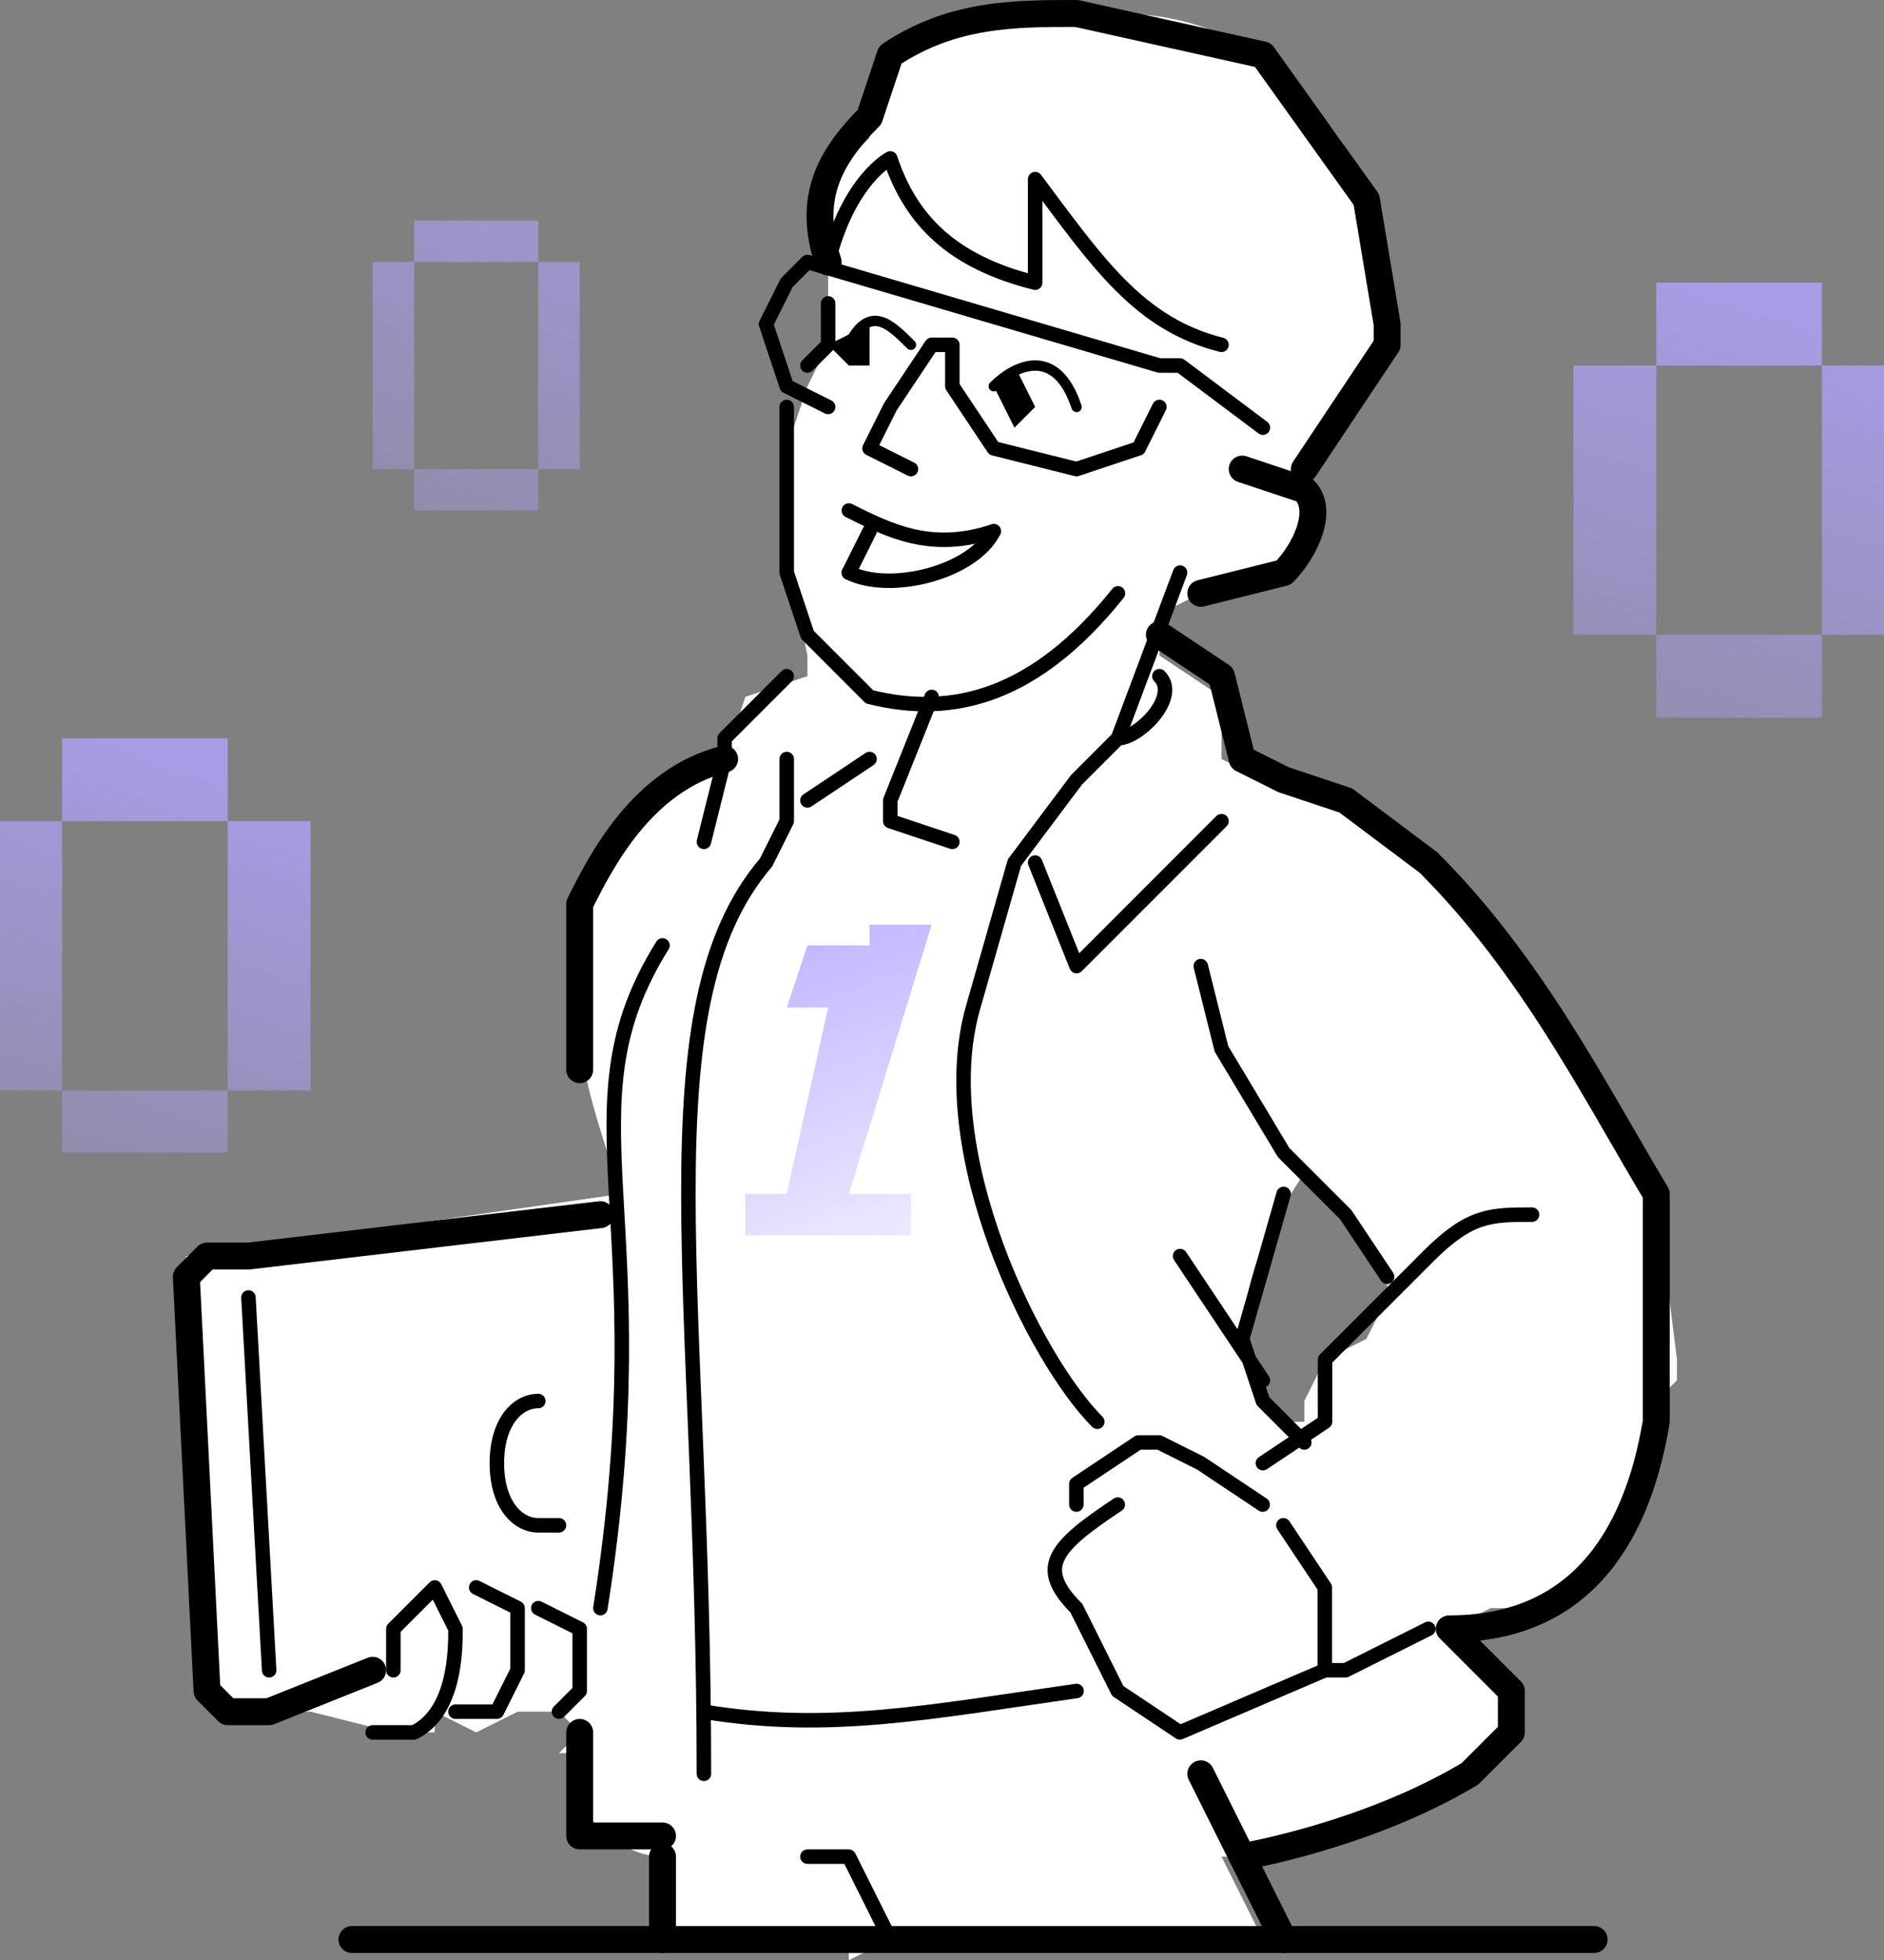 <?xml version="1.0" encoding="UTF-8"?> <svg xmlns="http://www.w3.org/2000/svg" xmlns:xlink="http://www.w3.org/1999/xlink" width="91" height="94.65" viewBox="0 0 91 94.65" fill="none"><rect x="0" y="0" width="91" height="94.65" fill="#808080" stroke="none"/><desc> Created with Pixso. </desc><defs><linearGradient x1="10.3" y1="37.05" x2="-1.7" y2="70.25" id="paint_linear_455_94_0" gradientUnits="userSpaceOnUse"><stop stop-color="#B2A3FF"></stop><stop offset="1" stop-color="#B2A3FF" stop-opacity="0"></stop></linearGradient><linearGradient x1="25.5" y1="11.45" x2="13.1" y2="42.45" id="paint_linear_455_95_0" gradientUnits="userSpaceOnUse"><stop stop-color="#B2A3FF"></stop><stop offset="1" stop-color="#B2A3FF" stop-opacity="0"></stop></linearGradient><linearGradient x1="86.5" y1="14.75" x2="73.9" y2="53.55" id="paint_linear_455_96_0" gradientUnits="userSpaceOnUse"><stop stop-color="#B2A3FF"></stop><stop offset="1" stop-color="#B2A3FF" stop-opacity="0"></stop></linearGradient><linearGradient x1="35.6" y1="38.25" x2="48" y2="73.15" id="paint_linear_455_118_0" gradientUnits="userSpaceOnUse"><stop offset="0.2" stop-color="#B2A3FF"></stop><stop offset="0.8" stop-color="#B2A3FF" stop-opacity="0"></stop></linearGradient></defs><path id="path" d="M19 83.65L21 83.65L21 82.65L23 83.65L25 82.65L27 82.65L28 83.65L27 84.65L28 84.65L28 86.65C28 87.65 30 89.65 32 89.65L32 93.65L41 93.65L41 94.65L43 93.65L61 93.65L59 89.65L61 89.65L67 87.65L69 86.65L71 85.65L73 83.65L73 81.65L71 79.65L70 78.65L72 77.65L74 77.65L76 76.65L77 75.65L79 72.65L80 67.65L81 66.65L81 65.65L80 57.65L73 46.65C70 42.65 70 41.65 66 39.65L61 37.65L59 36.65L59 33.65L56 31.65L56 29.65L58 28.65L62 27.65C64 25.65 64 24.65 63 23.65L64 21.65L67 16.65L67 13.65L66 10.65C66 7.65 64 5.65 62 3.65C60 1.65 57 0.65 54 0.65C51.66 0.18 49.33 0.18 47 0.65L45 1.65C42 3.65 41 4.65 42 6.65L41 7.65L40 7.65L40 16.65L39 18.65L38 21.65L38 26.65L39 31.65L39 32.65L36 33.65L35 36.65C29 38.65 31 39.65 29 42.65C27 48.65 28 51.65 30 57.65L9 60.65L9 61.65L10 81.65L11 82.65L15 82.65L19 83.65ZM67 62.65L66 64.65L64 65.65L63 67.65L63 68.65L62 68.65L61 67.65L61 66.65L60 65.65C60 61.65 61 59.65 63 56.65L67 61.65L67 62.65Z" fill="#FFFFFF" fill-opacity="1" fill-rule="nonzero"></path><path id="path" d="M11 52.65L11 55.65L3 55.65L3 52.65L11 52.65ZM15 52.65L11 52.65L11 39.65L15 39.65L15 52.65ZM3 52.65L0 52.65L0 39.65L3 39.65L3 52.65ZM11 39.65L3 39.65L3 35.65L11 35.65L11 39.65Z" fill="url(#paint_linear_455_94_0)" fill-opacity="0.8" fill-rule="nonzero"></path><path id="path" d="M26 22.65L26 24.65L20 24.65L20 22.65L26 22.65ZM28 22.65L26 22.65L26 12.65L28 12.65L28 22.65ZM26 12.65L20 12.65L20 22.65L18 22.65L18 12.65L20 12.65L20 10.65L26 10.65L26 12.65Z" fill="url(#paint_linear_455_95_0)" fill-opacity="0.6" fill-rule="nonzero"></path><path id="path" d="M88 30.65L88 34.65L80 34.65L80 30.65L88 30.65ZM80 30.65L76 30.65L76 17.65L80 17.65L80 30.65ZM91 30.65L88 30.65L88 17.65L91 17.65L91 30.65ZM88 17.65L80 17.65L80 13.65L88 13.65L88 17.65Z" fill="url(#paint_linear_455_96_0)" fill-opacity="0.8" fill-rule="nonzero"></path><path id="path" d="M39.66 14.67L39.65 14.65C39.65 14.45 39.8 14.3 40 14.3C40.19 14.3 40.34 14.45 40.34 14.65L40.33 14.67L39.66 14.67ZM39.24 17.86L39.24 17.89C39.1 18.03 38.89 18.03 38.75 17.89C38.61 17.75 38.61 17.54 38.75 17.4L38.78 17.4L39.24 17.86Z" fill="#000000" fill-opacity="0" fill-rule="nonzero"></path><path id="path" d="M40 14.65L40 16.65L39 17.65" stroke="#000000" stroke-opacity="1" stroke-width="0.7" stroke-linejoin="round" stroke-linecap="round"></path><path id="path" d="M48.17 18.79L48.17 18.82C48.07 18.92 47.92 18.92 47.82 18.82C47.72 18.72 47.72 18.57 47.82 18.47L47.85 18.47L48.17 18.79ZM52.21 19.55L52.23 19.57C52.28 19.7 52.21 19.84 52.07 19.88C51.94 19.93 51.8 19.86 51.76 19.72L51.77 19.7L52.21 19.55ZM41.21 16.73L41.22 16.76C41.16 16.88 41.01 16.93 40.88 16.87C40.76 16.81 40.71 16.66 40.77 16.53L40.8 16.52L41.21 16.73ZM44.14 16.47L44.17 16.47C44.27 16.57 44.27 16.72 44.17 16.82C44.07 16.92 43.92 16.92 43.82 16.82L43.82 16.79L44.14 16.47Z" fill="#000000" fill-opacity="0" fill-rule="nonzero"></path><path id="path" d="M48 18.65C49 17.65 51 16.65 52 19.65M41 16.65C42 14.65 43 15.65 44 16.65" stroke="#000000" stroke-opacity="1" stroke-width="0.5" stroke-linejoin="round" stroke-linecap="round"></path><path id="path" d="M50 19.65L49 17.65L48 18.65L49 20.65L50 19.65ZM42 17.65L42 15.65L40 16.65L41 17.65L42 17.65Z" fill="#000000" fill-opacity="1" fill-rule="nonzero"></path><path id="path" d="M37.66 19.67L37.65 19.65C37.65 19.45 37.8 19.29 38 19.29C38.19 19.29 38.34 19.45 38.34 19.65L38.33 19.67L37.66 19.67ZM53.72 28.45L53.72 28.43C53.84 28.27 54.06 28.25 54.21 28.37C54.37 28.49 54.39 28.71 54.27 28.86L54.24 28.87L53.72 28.45Z" fill="#000000" fill-opacity="0" fill-rule="nonzero"></path><path id="path" d="M38 19.65L38 27.65L39 30.65L42 33.65C46 34.65 50 33.65 54 28.65" stroke="#000000" stroke-opacity="1" stroke-width="0.7" stroke-linejoin="round" stroke-linecap="round"></path><path id="path" d="M59.81 23.25L59.79 23.26C59.44 23.15 59.26 22.78 59.38 22.44C59.49 22.09 59.86 21.91 60.2 22.03L60.21 22.05L59.81 23.25ZM58.17 29.25L58.15 29.28C57.8 29.36 57.45 29.16 57.36 28.8C57.28 28.45 57.48 28.1 57.84 28.01L57.86 28.03L58.17 29.25Z" fill="#000000" fill-opacity="0" fill-rule="nonzero"></path><path id="path" d="M60 22.65L63 23.65C64 24.65 63 26.65 62 27.65L58 28.65" stroke="#000000" stroke-opacity="1" stroke-width="1.3" stroke-linejoin="round" stroke-linecap="round"></path><path id="path" d="M59.06 16.32L59.08 16.31C59.27 16.35 59.38 16.54 59.33 16.73C59.29 16.92 59.1 17.03 58.91 16.98L58.9 16.96L59.06 16.32ZM40.32 12.71L40.33 12.73C40.29 12.92 40.1 13.03 39.91 12.98C39.72 12.94 39.61 12.75 39.66 12.56L39.68 12.55L40.32 12.71Z" fill="#000000" fill-opacity="0" fill-rule="nonzero"></path><path id="path" d="M59 16.65C55 15.65 53 12.65 50 8.65L50 13.65C46 12.65 44 10.65 43 7.65C43 7.65 41 8.65 40 12.65" stroke="#000000" stroke-opacity="1" stroke-width="0.7" stroke-linejoin="round" stroke-linecap="round"></path><path id="path" d="M63.53 22.98L63.54 23.01C63.33 23.31 62.94 23.39 62.63 23.19C62.33 22.98 62.25 22.59 62.45 22.28L62.48 22.28L63.53 22.98ZM40.59 12.43L40.61 12.44C40.73 12.78 40.55 13.15 40.2 13.26C39.86 13.38 39.49 13.2 39.38 12.85L39.39 12.83L40.59 12.43Z" fill="#000000" fill-opacity="0" fill-rule="nonzero"></path><path id="path" d="M40 12.65C39 9.64 40 7.65 42 5.65L43 2.65C46 0.65 49 0.65 52 0.65L61 2.65L66 9.64L67 15.65L67 16.65L63 22.65" stroke="#000000" stroke-opacity="1" stroke-width="1.3" stroke-linejoin="round" stroke-linecap="round"></path><path id="path" d="M44.68 33.54L44.67 33.52C44.74 33.33 44.94 33.25 45.12 33.32C45.31 33.39 45.39 33.59 45.32 33.78L45.29 33.79L44.68 33.54ZM46.08 40.33L46.11 40.31C46.29 40.38 46.39 40.57 46.33 40.76C46.27 40.94 46.07 41.04 45.88 40.98L45.87 40.95L46.08 40.33ZM56.68 27.55L56.67 27.52C56.74 27.34 56.93 27.25 57.12 27.32C57.3 27.39 57.39 27.58 57.32 27.77L57.3 27.78L56.68 27.55ZM53.21 68.4L53.24 68.4C53.38 68.54 53.38 68.75 53.24 68.89C53.1 69.03 52.89 69.03 52.75 68.89L52.75 68.86L53.21 68.4ZM55.78 32.89L55.75 32.89C55.61 32.75 55.61 32.54 55.75 32.4C55.89 32.26 56.1 32.26 56.24 32.4L56.24 32.43L55.78 32.89Z" fill="#000000" fill-opacity="0" fill-rule="nonzero"></path><path id="path" d="M45 33.65L43 38.65L43 39.65L46 40.65M53 68.65C50 65.65 45 55.65 47 48.65L49 41.65L52 37.65L54 35.65L57 27.65M54 35.65C55 35.65 57 33.65 56 32.65" stroke="#000000" stroke-opacity="1" stroke-width="0.7" stroke-linejoin="round" stroke-linecap="round"></path><path id="path" d="M49.7 41.79L49.67 41.78C49.6 41.59 49.68 41.39 49.87 41.32C50.05 41.25 50.25 41.33 50.32 41.52L50.31 41.54L49.7 41.79ZM58.75 39.43L58.75 39.4C58.89 39.26 59.1 39.26 59.24 39.4C59.38 39.54 59.38 39.75 59.24 39.89L59.21 39.89L58.75 39.43ZM37.75 32.43L37.75 32.4C37.89 32.26 38.1 32.26 38.24 32.4C38.38 32.54 38.38 32.75 38.24 32.89L38.21 32.89L37.75 32.43ZM34.32 40.71L34.33 40.73C34.29 40.92 34.1 41.03 33.91 40.98C33.72 40.94 33.61 40.75 33.66 40.56L33.68 40.55L34.32 40.71Z" fill="#000000" fill-opacity="0" fill-rule="nonzero"></path><path id="path" d="M50 41.65L52 46.65L59 39.65M38 32.65L37 33.65L35 35.65L35 36.65L34 40.65" stroke="#000000" stroke-opacity="1" stroke-width="0.7" stroke-linejoin="round" stroke-linecap="round"></path><path id="path" d="M34.82 36.04L34.84 36.01C35.19 35.93 35.54 36.13 35.63 36.49C35.71 36.84 35.51 37.19 35.15 37.28L35.13 37.26L34.82 36.04ZM28.62 51.63L28.65 51.65C28.65 52.01 28.36 52.3 28 52.3C27.63 52.3 27.34 52.01 27.34 51.65L27.37 51.63L28.62 51.63Z" fill="#000000" fill-opacity="0" fill-rule="nonzero"></path><path id="path" d="M35 36.65C31 37.65 29 41.65 28 43.65L28 51.65" stroke="#000000" stroke-opacity="1" stroke-width="1.3" stroke-linejoin="round" stroke-linecap="round"></path><path id="path" d="M39.19 38.91L39.19 38.94C39.03 39.04 38.81 39 38.7 38.84C38.59 38.68 38.64 38.46 38.8 38.35L38.83 38.36L39.19 38.91ZM41.8 36.38L41.8 36.35C41.96 36.25 42.18 36.29 42.29 36.45C42.4 36.61 42.35 36.83 42.19 36.94L42.16 36.93L41.8 36.38ZM34.33 85.63L34.34 85.65C34.34 85.84 34.19 86 34 86C33.8 86 33.65 85.84 33.65 85.65L33.66 85.63L34.33 85.63ZM37.66 36.66L37.65 36.65C37.65 36.45 37.8 36.3 38 36.3C38.19 36.3 38.34 36.45 38.34 36.65L38.33 36.66L37.66 36.66Z" fill="#000000" fill-opacity="0" fill-rule="nonzero"></path><path id="path" d="M39 38.65L42 36.65M34 85.65C34 62.65 31 48.65 37 41.65L38 39.65L38 36.65" stroke="#000000" stroke-opacity="1" stroke-width="0.7" stroke-linejoin="round" stroke-linecap="round"></path><path id="path" d="M27.37 83.67L27.34 83.65C27.34 83.28 27.63 83 28 83C28.36 83 28.65 83.28 28.65 83.65L28.62 83.67L27.37 83.67ZM31.98 88.02L32 88C32.36 88 32.65 88.28 32.65 88.65C32.65 89.01 32.36 89.3 32 89.3L31.98 89.28L31.98 88.02Z" fill="#000000" fill-opacity="0" fill-rule="nonzero"></path><path id="path" d="M28 83.65L28 88.65L32 88.65" stroke="#000000" stroke-opacity="1" stroke-width="1.3" stroke-linejoin="round" stroke-linecap="round"></path><path id="path" d="M31.71 45.49L31.7 45.46C31.8 45.29 32.01 45.24 32.18 45.35C32.35 45.45 32.4 45.66 32.29 45.83L32.26 45.84L31.71 45.49ZM29.32 77.68L29.34 77.7C29.31 77.89 29.13 78.02 28.94 77.99C28.75 77.96 28.62 77.78 28.65 77.59L28.67 77.57L29.32 77.68ZM61.67 57.57L61.66 57.55C61.71 57.36 61.9 57.25 62.09 57.31C62.28 57.36 62.39 57.55 62.33 57.74L62.31 57.75L61.67 57.57ZM63.21 69.4L63.24 69.4C63.38 69.54 63.38 69.75 63.24 69.89C63.1 70.03 62.89 70.03 62.75 69.89L62.75 69.86L63.21 69.4ZM56.73 60.84L56.7 60.84C56.59 60.68 56.64 60.46 56.8 60.35C56.96 60.25 57.18 60.29 57.29 60.45L57.28 60.48L56.73 60.84ZM61.26 66.45L61.29 66.45C61.4 66.61 61.35 66.83 61.19 66.94C61.03 67.04 60.81 67 60.7 66.84L60.71 66.81L61.26 66.45ZM57.68 46.74L57.66 46.73C57.61 46.54 57.72 46.35 57.91 46.31C58.1 46.26 58.29 46.37 58.33 46.56L58.32 46.58L57.68 46.74ZM67.26 61.45L67.29 61.45C67.4 61.61 67.35 61.83 67.19 61.94C67.03 62.04 66.81 62 66.7 61.84L66.71 61.81L67.26 61.45ZM61.19 70.91L61.19 70.94C61.03 71.04 60.81 71 60.7 70.84C60.59 70.68 60.64 70.46 60.8 70.35L60.83 70.36L61.19 70.91ZM73.98 58.32L74 58.3C74.19 58.3 74.34 58.45 74.34 58.65C74.34 58.84 74.19 59 74 59L73.98 58.98L73.98 58.32Z" fill="#000000" fill-opacity="0" fill-rule="nonzero"></path><path id="path" d="M32 45.65C27 53.65 32 58.65 29 77.65M62 57.65L60 64.65L61 67.65L63 69.65M57 60.65L61 66.65M58 46.65L59 50.65L62 55.65L65 58.65L67 61.65M74 58.65C72 58.65 71 58.65 69 60.65L67 62.65L65 64.65L64 65.65L64 68.65L61 70.65" stroke="#000000" stroke-opacity="1" stroke-width="0.7" stroke-linejoin="round" stroke-linecap="round"></path><path id="path" d="M55.66 31.18L55.63 31.19C55.33 30.98 55.25 30.59 55.45 30.28C55.66 29.98 56.05 29.9 56.36 30.1L56.36 30.13L55.66 31.18ZM62.55 93.35L62.58 93.35C62.74 93.68 62.61 94.06 62.29 94.23C61.96 94.39 61.58 94.26 61.41 93.94L61.42 93.91L62.55 93.35Z" fill="#000000" fill-opacity="0" fill-rule="nonzero"></path><path id="path" d="M56 30.65L59 32.65L60 36.65L62 37.65L65 38.65L69 41.65C74 46.65 77 52.65 80 57.65L80 68.65C79 74.65 76 78.65 70 78.65L73 81.65L73 83.65L71 85.65C66 88.65 60 89.65 60 89.65L62 93.65" stroke="#000000" stroke-opacity="1" stroke-width="1.3" stroke-linejoin="round" stroke-linecap="round"></path><path id="path" d="M61.73 73.84L61.7 73.84C61.59 73.68 61.64 73.46 61.8 73.35C61.96 73.25 62.18 73.29 62.29 73.45L62.28 73.48L61.73 73.84ZM68.83 78.36L68.84 78.33C69.01 78.24 69.22 78.31 69.31 78.49C69.4 78.66 69.33 78.87 69.15 78.96L69.12 78.95L68.83 78.36ZM53.79 72.38L53.8 72.35C53.96 72.25 54.18 72.29 54.29 72.45C54.39 72.61 54.35 72.83 54.19 72.94L54.16 72.93L53.79 72.38ZM61.16 72.36L61.19 72.35C61.35 72.46 61.39 72.68 61.29 72.84C61.18 73 60.96 73.04 60.8 72.94L60.79 72.91L61.16 72.36ZM52.32 72.62L52.34 72.65C52.34 72.84 52.19 73 51.99 73C51.8 73 51.64 72.84 51.64 72.65L51.66 72.62L52.32 72.62Z" fill="#000000" fill-opacity="0" fill-rule="nonzero"></path><path id="path" d="M61.99 73.65L63.99 76.65L63.99 80.65M53.99 72.65C50.99 74.65 49.99 75.65 51.99 77.65L53.99 81.65L56.99 83.65L63.99 80.65L64.99 80.65L68.99 78.65M60.99 72.65L57.99 70.65L55.99 69.65L54.99 69.65L51.99 71.65L51.99 72.65" stroke="#000000" stroke-opacity="1" stroke-width="0.7" stroke-linejoin="round" stroke-linecap="round"></path><path id="path" d="M57.44 85.94L57.41 85.94C57.25 85.61 57.38 85.23 57.7 85.06C58.03 84.9 58.41 85.03 58.58 85.35L58.57 85.38L57.44 85.94ZM60.55 89.35L60.58 89.35C60.74 89.68 60.61 90.06 60.29 90.23C59.96 90.39 59.58 90.26 59.41 89.94L59.42 89.91L60.55 89.35ZM31.37 89.67L31.34 89.65C31.34 89.28 31.63 89 32 89C32.36 89 32.65 89.28 32.65 89.65L32.62 89.67L31.37 89.67ZM32.62 93.63L32.65 93.65C32.65 94.01 32.36 94.3 32 94.3C31.63 94.3 31.34 94.01 31.34 93.65L31.37 93.63L32.62 93.63Z" fill="#000000" fill-opacity="0" fill-rule="nonzero"></path><path id="path" d="M58 85.65L60 89.65M32 89.65L32 93.65" stroke="#000000" stroke-opacity="1" stroke-width="1.3" stroke-linejoin="round" stroke-linecap="round"></path><path id="path" d="M39.01 89.98L39 90C38.8 90 38.65 89.84 38.65 89.65C38.65 89.45 38.8 89.3 39 89.3L39.01 89.32L39.01 89.98ZM43.28 93.48L43.31 93.49C43.4 93.66 43.33 93.87 43.15 93.96C42.98 94.05 42.77 93.98 42.68 93.8L42.69 93.77L43.28 93.48ZM33.96 82.97L33.94 82.99C33.74 82.96 33.62 82.78 33.65 82.59C33.68 82.39 33.86 82.27 34.05 82.3L34.07 82.32L33.96 82.97ZM51.93 81.32L51.95 81.3C52.14 81.27 52.31 81.4 52.34 81.6C52.37 81.79 52.24 81.96 52.04 81.99L52.02 81.97L51.93 81.32Z" fill="#000000" fill-opacity="0" fill-rule="nonzero"></path><path id="path" d="M39 89.65L41 89.65L42 91.65L43 93.65M34 82.65C40 83.65 45 82.65 52 81.65" stroke="#000000" stroke-opacity="1" stroke-width="0.7" stroke-linejoin="round" stroke-linecap="round"></path><path id="path" d="M17.01 94.28L17 94.3C16.63 94.3 16.34 94.01 16.34 93.65C16.34 93.28 16.63 93 17 93L17.01 93.02L17.01 94.28ZM76.98 93.02L77 93C77.36 93 77.65 93.28 77.65 93.65C77.65 94.01 77.36 94.3 77 94.3L76.98 94.28L76.98 93.02ZM28.9 58.02L28.92 58C29.28 57.96 29.6 58.21 29.64 58.57C29.68 58.93 29.43 59.25 29.07 59.29L29.05 59.27L28.9 58.02ZM17.74 80.07L17.75 80.04C18.09 79.91 18.46 80.07 18.6 80.4C18.73 80.74 18.57 81.11 18.24 81.25L18.21 81.24L17.74 80.07Z" fill="#000000" fill-opacity="0" fill-rule="nonzero"></path><path id="path" d="M17 93.65L77 93.65M29 58.65L12 60.65L10 60.65L9 61.65L10 81.65L11 82.65L13 82.65L18 80.65" stroke="#000000" stroke-opacity="1" stroke-width="1.3" stroke-linejoin="round" stroke-linecap="round"></path><path id="path" d="M11.67 62.68L11.65 62.66C11.63 62.47 11.78 62.31 11.98 62.3C12.17 62.28 12.33 62.43 12.34 62.63L12.33 62.65L11.67 62.68ZM13.32 80.61L13.34 80.63C13.36 80.82 13.21 80.98 13.01 80.99C12.82 81.01 12.66 80.86 12.65 80.66L12.66 80.64L13.32 80.61ZM40.87 24.95L40.84 24.96C40.66 24.87 40.59 24.66 40.68 24.49C40.77 24.31 40.98 24.24 41.15 24.33L41.16 24.36L40.87 24.95ZM47.87 25.34L47.88 25.31C48.07 25.25 48.27 25.35 48.33 25.53C48.39 25.72 48.29 25.92 48.11 25.98L48.08 25.96L47.87 25.34ZM41.69 25.52L41.68 25.49C41.77 25.31 41.98 25.24 42.15 25.33C42.33 25.42 42.4 25.63 42.31 25.8L42.28 25.81L41.69 25.52ZM41.3 27.77L41.31 27.8C41.22 27.98 41.01 28.05 40.84 27.96C40.66 27.87 40.59 27.66 40.68 27.49L40.71 27.48L41.3 27.77Z" fill="#000000" fill-opacity="0" fill-rule="nonzero"></path><path id="path" d="M12 62.65L13 80.65M41 24.65C43 25.65 45 26.65 48 25.65M42 25.65L41 27.65" stroke="#000000" stroke-opacity="1" stroke-width="0.7" stroke-linejoin="round" stroke-linecap="round"></path><path id="path" d="M40.87 27.95L40.84 27.96C40.66 27.87 40.59 27.66 40.68 27.49C40.77 27.31 40.98 27.24 41.15 27.33L41.16 27.36L40.87 27.95ZM47.69 25.52L47.68 25.49C47.77 25.31 47.98 25.24 48.15 25.33C48.33 25.42 48.4 25.63 48.31 25.8L48.28 25.81L47.69 25.52ZM55.69 19.52L55.68 19.49C55.77 19.31 55.98 19.24 56.15 19.33C56.33 19.42 56.4 19.63 56.31 19.8L56.28 19.81L55.69 19.52ZM44.12 22.34L44.15 22.33C44.33 22.42 44.4 22.63 44.31 22.8C44.22 22.98 44.01 23.05 43.84 22.96L43.83 22.93L44.12 22.34Z" fill="#000000" fill-opacity="0" fill-rule="nonzero"></path><path id="path" d="M41 27.65C43 28.65 47 27.65 48 25.65M56 19.65L55 21.65L52 22.65L48 21.65L46 18.65L46 16.65L45 16.65L43 19.65L42 21.65L44 22.65" stroke="#000000" stroke-opacity="1" stroke-width="0.7" stroke-linejoin="round" stroke-linecap="round"></path><path id="path" d="M40.12 19.34L40.15 19.33C40.33 19.42 40.4 19.63 40.31 19.8C40.22 19.98 40.01 20.05 39.84 19.96L39.83 19.93L40.12 19.34ZM61.18 20.37L61.21 20.37C61.36 20.48 61.39 20.7 61.28 20.86C61.16 21.01 60.94 21.04 60.79 20.93L60.78 20.9L61.18 20.37ZM26.98 73.32L27 73.3C27.19 73.3 27.34 73.45 27.34 73.65C27.34 73.84 27.19 74 27 74L26.98 73.98L26.98 73.32ZM25.98 67.32L26 67.3C26.19 67.3 26.34 67.45 26.34 67.65C26.34 67.84 26.19 68 26 68L25.98 67.98L25.98 67.32ZM18.01 83.98L18 84C17.8 84 17.65 83.84 17.65 83.65C17.65 83.45 17.8 83.3 18 83.3L18.01 83.32L18.01 83.98ZM19.33 80.62L19.34 80.65C19.34 80.84 19.19 81 19 81C18.8 81 18.65 80.84 18.65 80.65L18.66 80.62L19.33 80.62ZM22.01 82.98L22 83C21.8 83 21.65 82.84 21.65 82.65C21.65 82.45 21.8 82.3 22 82.3L22.01 82.32L22.01 82.98ZM22.87 76.95L22.84 76.96C22.66 76.87 22.59 76.66 22.68 76.49C22.77 76.31 22.98 76.24 23.15 76.33L23.16 76.36L22.87 76.95ZM25.87 77.95L25.84 77.96C25.66 77.87 25.59 77.66 25.68 77.49C25.77 77.31 25.98 77.24 26.15 77.33L26.16 77.36L25.87 77.95ZM27.24 82.86L27.24 82.89C27.1 83.03 26.89 83.03 26.75 82.89C26.61 82.75 26.61 82.54 26.75 82.4L26.78 82.4L27.24 82.86Z" fill="#000000" fill-opacity="0" fill-rule="nonzero"></path><path id="path" d="M40 19.65L38 18.65L37 15.65L38 13.65L39 12.65L56 17.65L57 17.65L61 20.65M27 73.65L26 73.65C25 73.65 24 72.65 24 70.65C24 68.65 25 67.65 26 67.65M18 83.65L20 83.65C22 82.65 22 79.65 22 78.65L21 76.65L19 78.65L19 80.65M22 82.65L24 82.65L25 80.65L25 77.65L23 76.65M26 77.65L28 78.65L28 81.65L27 82.65" stroke="#000000" stroke-opacity="1" stroke-width="0.7" stroke-linejoin="round" stroke-linecap="round"></path><path id="path" d="M41 57.65L45 44.65L42 44.65L42 45.65L39 45.65L38 48.65L40 48.65L38 57.65L36 57.65L36 59.65L44 59.65L44 57.65L41 57.65Z" fill="url(#paint_linear_455_118_0)" fill-opacity="0.8" fill-rule="nonzero"></path></svg> 
